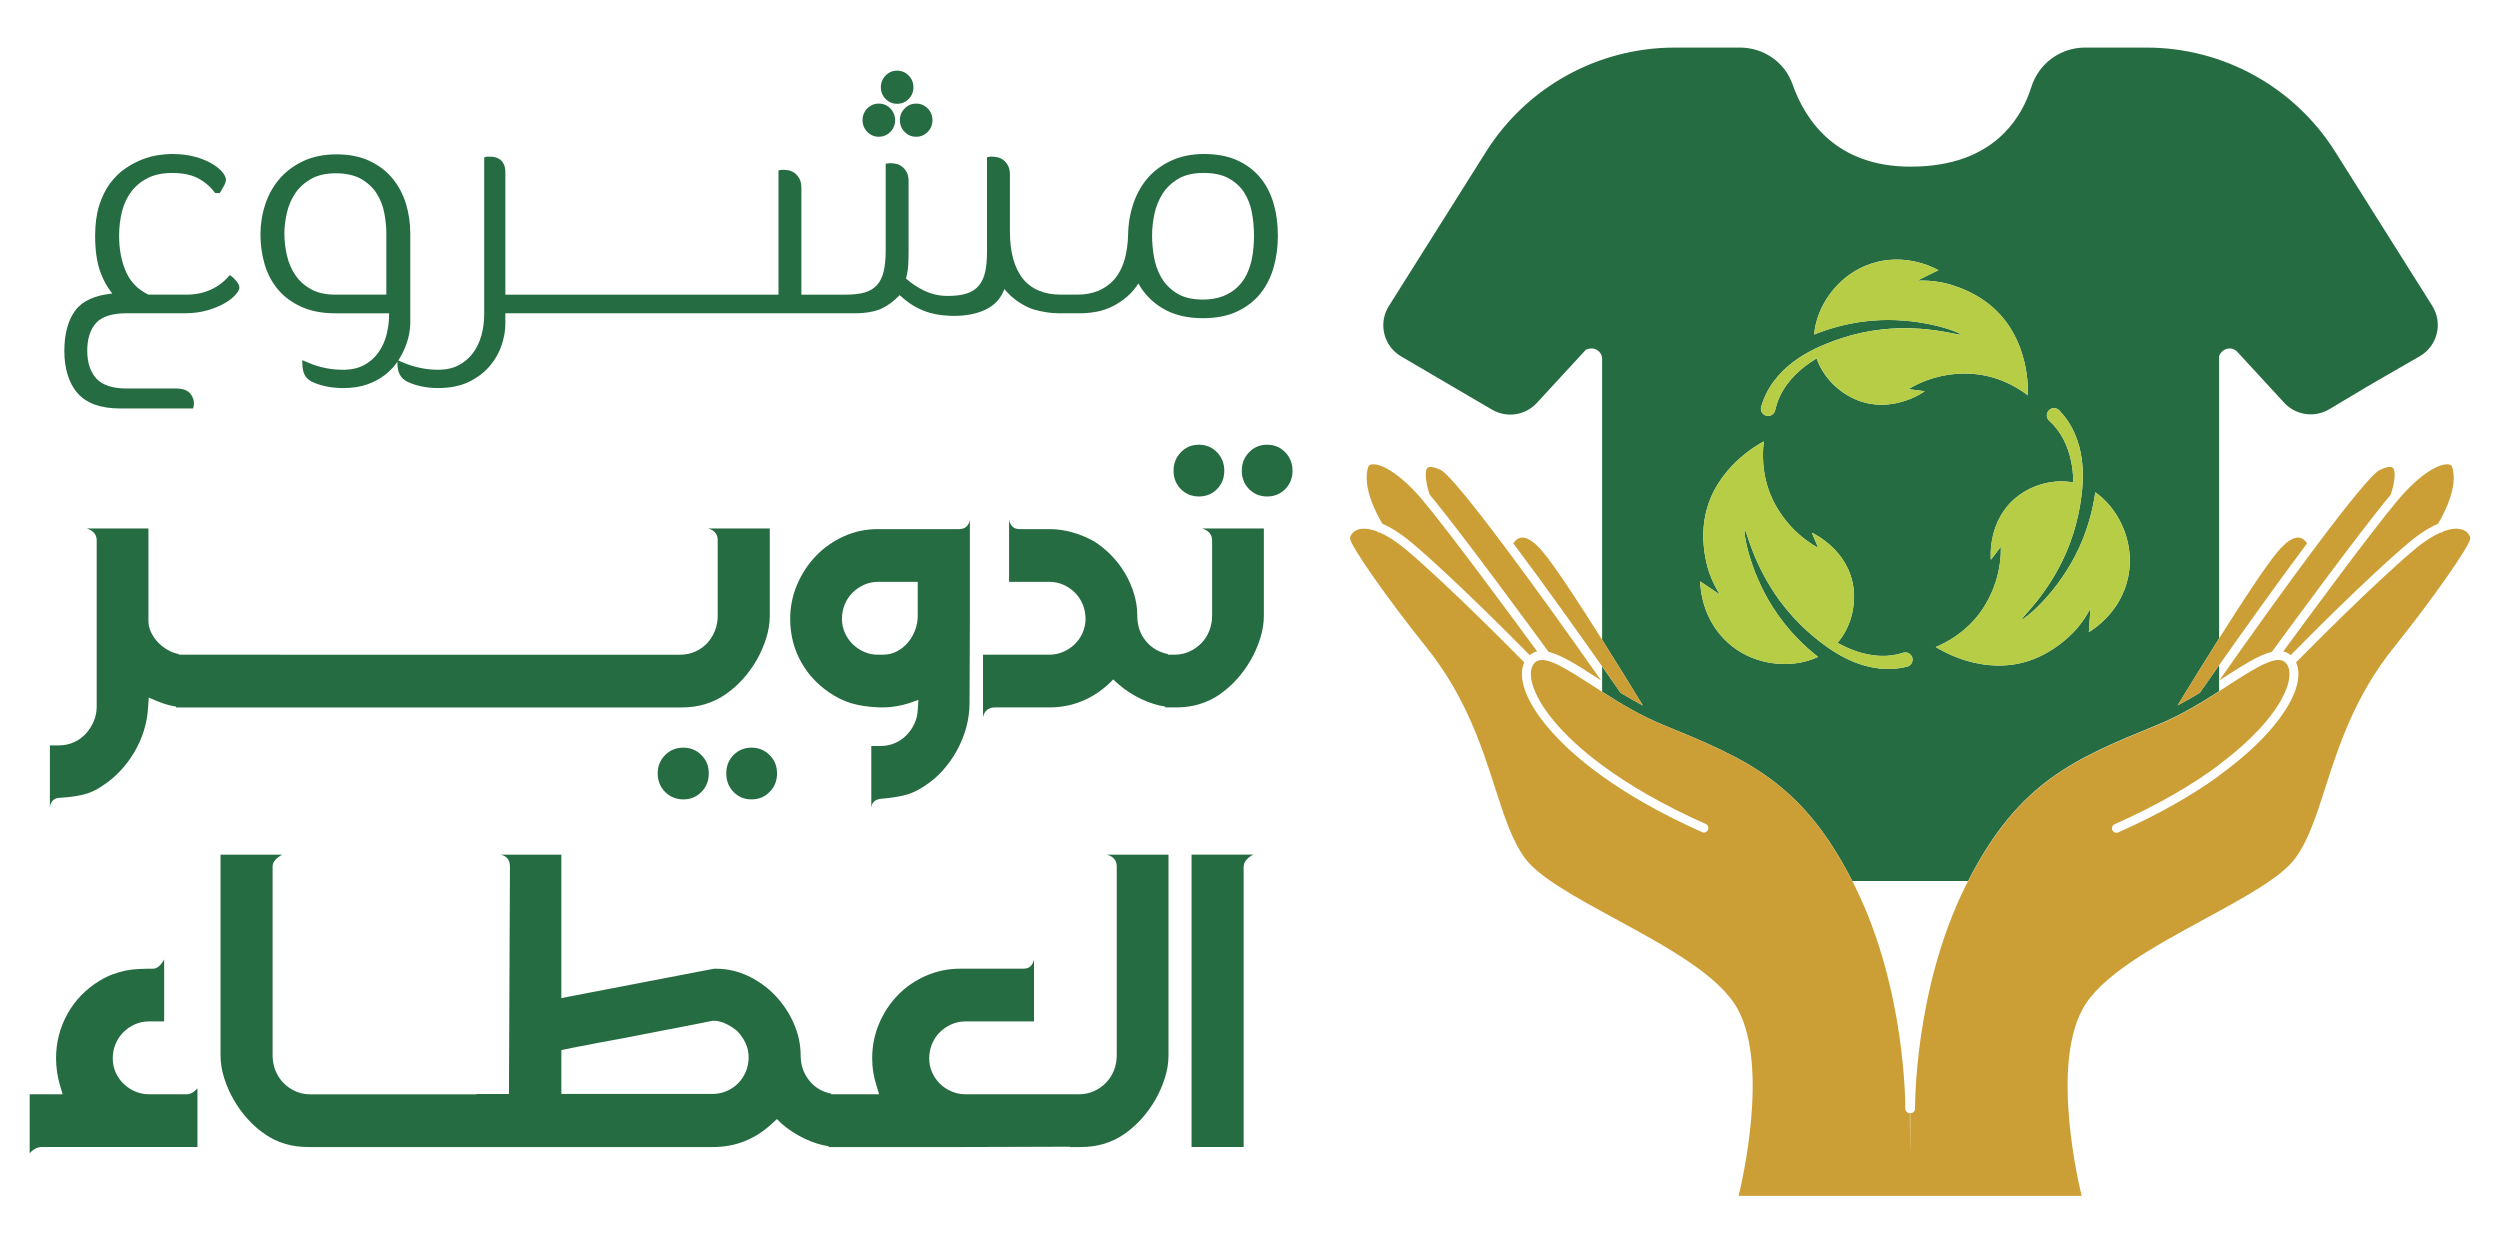 <?xml version="1.0" encoding="UTF-8"?>
<svg id="Layer_1" data-name="Layer 1" xmlns="http://www.w3.org/2000/svg" viewBox="0 0 1762.79 876.74">
  <defs>
    <style>
      .cls-1 {
        fill: #266c42;
      }

      .cls-1, .cls-2, .cls-3, .cls-4 {
        stroke-width: 0px;
      }

      .cls-2 {
        fill: none;
      }

      .cls-3 {
        fill: #b7cd45;
      }

      .cls-4 {
        fill: #cc9e36;
      }
    </style>
  </defs>
  <g>
    <path class="cls-1" d="M529.99,527.17c-5.11,0-9.38,1.74-12.78,5.23-3.41,3.49-5.11,7.79-5.11,12.9s1.7,9.64,5.11,13.13c3.41,3.49,7.67,5.23,12.78,5.23s9.18-1.74,12.67-5.23c3.48-3.49,5.23-7.87,5.23-13.13s-1.74-9.41-5.23-12.9c-3.49-3.49-7.71-5.23-12.67-5.23Z"/>
    <path class="cls-1" d="M481.88,527.17c-5.11,0-9.41,1.74-12.9,5.23s-5.23,7.79-5.23,12.9,1.74,9.64,5.23,13.13,7.79,5.23,12.9,5.23,9.18-1.74,12.67-5.23,5.23-7.87,5.23-13.13-1.74-9.41-5.23-12.9-7.71-5.23-12.67-5.23Z"/>
    <path class="cls-1" d="M533.71,465.12c2.63-4.65,4.8-9.64,6.51-14.99,1.7-5.35,2.56-10.65,2.56-15.92v-61.59h-43.46c4.49,1.24,6.74,4.03,6.74,8.37v53.22c0,3.72-.66,7.24-1.97,10.57-1.32,3.33-3.14,6.24-5.46,8.72-2.32,2.48-5.11,4.46-8.37,5.93-3.25,1.47-6.82,2.21-10.69,2.21H126.06v-.46c-2.64-.46-5.24-1.43-7.79-2.9-2.56-1.47-4.84-3.25-6.86-5.35-2.02-2.09-3.64-4.45-4.88-7.09-1.24-2.63-1.86-5.35-1.86-8.13v-65.08h-43.46c4.65,1.55,6.97,4.34,6.97,8.37v117.14c0,3.72-.7,7.21-2.09,10.46s-3.25,6.16-5.58,8.72-5.11,4.57-8.37,6.04c-3.25,1.47-6.74,2.21-10.46,2.21h-6.51v43.69c.62-4.49,3.1-6.74,7.44-6.74,5.58-.31,10.77-1.01,15.57-2.09,4.8-1.08,9.45-3.18,13.95-6.27,9.3-6.04,16.85-14.03,22.66-23.94,5.81-9.92,9.02-20.45,9.64-31.61l.46-6.74,6.04,2.56c2.63,1.09,5.23,1.98,7.79,2.67,1.8.49,3.62.85,5.46,1.15v.59h356.52c11.62,0,21.88-3.06,30.79-9.18,8.91-6.12,16.31-14.29,22.2-24.52Z"/>
    <path class="cls-1" d="M676.18,373.08h-57.17c-8.52,0-16.54,1.71-24.06,5.11-7.52,3.41-14.06,8.02-19.64,13.83-5.58,5.81-9.99,12.55-13.25,20.22s-4.88,15.69-4.88,24.06c0,11.47,2.71,21.89,8.13,31.26,5.42,9.38,13.01,17.01,22.78,22.89,5.11,3.1,10.57,5.27,16.39,6.51,5.81,1.24,11.81,1.86,18.01,1.86,3.1,0,6.24-.27,9.41-.81,3.17-.54,6.24-1.28,9.18-2.21l6.51-2.32-.46,6.97c-.16,3.56-.97,6.89-2.44,9.99-1.47,3.1-3.37,5.81-5.69,8.13-2.32,2.32-5.04,4.14-8.13,5.46-3.1,1.31-6.43,1.97-9.99,1.97h-6.51v43.69c.31-4.03,2.79-6.2,7.44-6.51,5.58-.46,10.73-1.24,15.46-2.32,4.72-1.08,9.41-3.18,14.06-6.27,4.96-3.1,9.41-6.86,13.37-11.27s7.32-9.18,10.11-14.29,4.96-10.5,6.51-16.15c1.55-5.66,2.32-11.43,2.32-17.31,0-10.23.04-20.37.12-30.45.08-10.07.12-20.14.12-30.21v-68.33c-.93,4.34-3.49,6.51-7.67,6.51ZM647.13,434.21c0,3.25-.58,6.51-1.74,9.76s-2.83,6.2-5,8.83c-2.17,2.64-4.77,4.77-7.79,6.39-3.02,1.63-6.39,2.44-10.11,2.44h-3.49c-3.41,0-6.62-.66-9.64-1.98-3.02-1.31-5.69-3.1-8.02-5.34-2.32-2.25-4.18-4.92-5.58-8.02-1.39-3.1-2.09-6.43-2.09-9.99s.66-6.93,1.97-10.11c1.32-3.17,3.14-5.93,5.46-8.25s5.03-4.18,8.13-5.58c3.1-1.39,6.35-2.09,9.76-2.09h28.12v23.94Z"/>
    <path class="cls-1" d="M845.38,350.07c5.11,0,9.37-1.74,12.78-5.23,3.41-3.49,5.11-7.79,5.11-12.9s-1.71-9.45-5.11-13.01c-3.41-3.56-7.67-5.35-12.78-5.35s-9.38,1.78-12.78,5.35c-3.41,3.57-5.11,7.9-5.11,13.01s1.7,9.41,5.11,12.9c3.41,3.49,7.67,5.23,12.78,5.23Z"/>
    <path class="cls-1" d="M906.27,318.93c-3.41-3.56-7.67-5.35-12.78-5.35s-9.38,1.78-12.78,5.35c-3.41,3.57-5.11,7.9-5.11,13.01s1.7,9.41,5.11,12.9c3.41,3.49,7.67,5.23,12.78,5.23s9.37-1.74,12.78-5.23c3.41-3.49,5.11-7.79,5.11-12.9s-1.71-9.45-5.11-13.01Z"/>
    <path class="cls-1" d="M854.67,380.98v53.22c0,3.72-.66,7.24-1.97,10.57-1.32,3.33-3.18,6.24-5.58,8.72-2.4,2.48-5.23,4.46-8.48,5.93-3.25,1.47-6.74,2.21-10.46,2.21h-4.64v-.46c-6.36-1.24-11.55-4.3-15.58-9.18-4.03-4.88-6.04-10.81-6.04-17.78,0-5.27-.78-10.46-2.32-15.57-1.55-5.11-3.68-9.95-6.39-14.53-2.71-4.57-5.97-8.79-9.76-12.67-3.8-3.87-7.94-7.21-12.43-9.99-4.8-2.63-9.84-4.69-15.11-6.16-5.27-1.47-10.61-2.21-16.04-2.21h-20.92c-4.03,0-6.51-2.17-7.44-6.51v43.69h28.36c3.56,0,6.89.7,9.99,2.09,3.1,1.39,5.81,3.25,8.13,5.58s4.14,5.08,5.46,8.25c1.31,3.18,1.97,6.55,1.97,10.11s-.7,6.9-2.09,9.99c-1.39,3.1-3.25,5.77-5.58,8.02-2.32,2.25-5.04,4.03-8.13,5.34-3.1,1.32-6.35,1.98-9.76,1.98h-46.72v43.93c1.08-4.5,3.95-6.74,8.6-6.74h38.12c15.96,0,29.98-5.58,42.07-16.73l3.02-3.02,3.25,3.02c4.96,4.34,10.54,7.98,16.73,10.92,5.46,2.59,11.04,4.34,16.73,5.25v.56h7.67c11.62,0,21.85-3.06,30.68-9.18,8.83-6.12,16.19-14.29,22.08-24.52,2.63-4.65,4.8-9.64,6.51-14.99,1.7-5.35,2.56-10.65,2.56-15.92v-61.59h-43.46c4.65,1.55,6.97,4.34,6.97,8.37Z"/>
  </g>
  <g>
    <path class="cls-1" d="M162.79,194.45l-.74-.51-.58.68c-3.63,4.2-8.02,7.48-13.06,9.73-5.05,2.25-10.66,3.4-16.66,3.4h-27.09c-7.28-3.44-12.59-8.83-15.77-16.01-3.26-7.34-4.91-15.92-4.91-25.49,0-5.93.69-11.67,2.04-17.06,1.34-5.33,3.54-10.06,6.53-14.04,2.98-3.96,6.88-7.18,11.6-9.58,4.72-2.39,10.55-3.61,17.35-3.61,7.28,0,13.36,1.25,18.07,3.72,4.71,2.47,8.7,5.85,11.85,10.05l.3.4h3.27l.29-.5c.81-1.4,1.67-2.86,2.56-4.42.98-1.7,1.47-3.27,1.47-4.68,0-1.33-.79-2.98-2.41-5.03-1.53-1.94-3.87-3.89-6.97-5.81-3.07-1.89-7.05-3.57-11.82-4.98-4.78-1.41-10.54-2.13-17.11-2.13-2.63,0-5.84.28-9.54.82-3.72.55-7.61,1.63-11.56,3.19-3.96,1.57-7.92,3.72-11.78,6.38-3.9,2.69-7.47,6.2-10.6,10.45-3.14,4.25-5.69,9.47-7.59,15.51-1.89,6.03-2.85,13.2-2.85,21.31,0,10.14,1.21,18.65,3.59,25.3,2.13,5.96,5,11.14,8.53,15.44-12.21,1.19-20.93,5.13-25.95,11.72-5.23,6.88-7.88,16.58-7.88,28.82s3.16,22.76,9.4,29.81c6.27,7.08,16.24,10.67,29.64,10.67h51.72l.21-.72c.54-1.88.54-3.78,0-5.65-1.43-5.11-5.45-7.7-11.94-7.7h-35.11c-9.9,0-17.08-2.35-21.33-6.99-4.27-4.66-6.44-11.27-6.44-19.64s2.09-14.95,6.21-19.54c4.09-4.56,11.34-6.87,21.57-6.87h40.96c5.92,0,11.34-.72,16.13-2.13,4.77-1.41,8.82-3.08,12.05-4.97,3.25-1.91,5.8-3.89,7.56-5.89,1.92-2.17,2.81-3.75,2.81-4.96,0-1.49-.71-3.07-2.19-4.83-1.35-1.6-2.65-2.84-3.86-3.66Z"/>
    <path class="cls-1" d="M634.52,84.74c0,3.2,1.12,5.97,3.33,8.25,2.22,2.28,4.96,3.44,8.16,3.44s5.93-1.16,8.15-3.44c2.21-2.28,3.33-5.05,3.33-8.25s-1.12-5.97-3.33-8.24c-2.22-2.28-4.96-3.44-8.15-3.44s-5.94,1.16-8.16,3.44c-2.21,2.27-3.33,5.04-3.33,8.24Z"/>
    <path class="cls-1" d="M632.59,73.2c3.19,0,5.93-1.16,8.15-3.44,2.21-2.27,3.33-5.05,3.33-8.24s-1.12-5.97-3.33-8.25c-2.22-2.28-4.96-3.44-8.15-3.44s-5.94,1.16-8.15,3.44c-2.21,2.27-3.33,5.05-3.33,8.25s1.12,5.98,3.33,8.24c2.21,2.28,4.96,3.44,8.15,3.44Z"/>
    <path class="cls-1" d="M619.67,96.42c3.19,0,5.93-1.16,8.15-3.44,2.21-2.27,3.33-5.05,3.33-8.25s-1.12-5.97-3.33-8.24c-2.22-2.28-4.96-3.44-8.15-3.44s-5.94,1.16-8.15,3.44c-2.21,2.27-3.33,5.04-3.33,8.24s1.12,5.98,3.33,8.25c2.22,2.28,4.96,3.44,8.15,3.44Z"/>
    <path class="cls-1" d="M897.88,142.97c-2.14-7.06-5.41-13.2-9.71-18.24-4.31-5.05-9.76-9.05-16.21-11.88-6.44-2.83-14.12-4.26-22.84-4.26s-16.24,1.51-22.85,4.5c-6.6,2.99-12.21,7.06-16.67,12.09-4.46,5.04-7.93,11.09-10.32,17.99-2.38,6.88-3.67,14.25-3.83,21.9-.32,14.39-3.68,25.23-9.98,32.21-6.28,6.95-14.97,10.47-25.84,10.47h-11.7c-11.5,0-20.43-3.71-26.53-11.01-6.16-7.68-9.29-18.95-9.29-33.51v-39.94c0-2.79-.5-5.07-1.48-6.77-.97-1.67-2.13-2.99-3.46-3.92-1.34-.93-2.74-1.53-4.18-1.79-1.35-.24-2.56-.36-3.59-.36h-.85c-.31,0-.82.07-1.77.25l-.82.15v66.55c0,5.62-.44,10.47-1.32,14.41-.86,3.85-2.35,7.07-4.43,9.56-2.06,2.48-4.86,4.33-8.33,5.5-3.53,1.2-8.14,1.8-13.7,1.8-5.84,0-11.39-1.26-16.51-3.73-4.96-2.4-9.28-5.29-12.84-8.58.89-3.26,1.42-6.45,1.58-9.51.16-3.22.25-6.4.25-9.46v-49.46c0-2.79-.5-5.07-1.48-6.77-.96-1.67-2.13-2.99-3.46-3.92-1.34-.93-2.74-1.53-4.18-1.79-1.37-.25-2.55-.36-3.59-.36h-.85c-.31,0-.82.07-1.77.25l-.82.15v60.98c0,6.23-.52,11.42-1.55,15.43-1.01,3.92-2.65,7.09-4.88,9.43-2.22,2.33-5.1,4-8.56,4.95-3.54.98-7.84,1.48-12.78,1.48h-31.67v-75.17c0-2.79-.5-5.07-1.48-6.77-.97-1.67-2.13-2.99-3.46-3.92-1.33-.93-2.74-1.53-4.18-1.79-1.37-.25-2.55-.36-3.59-.36h-.85c-.22,0-.6.03-1.77.25l-.82.15v87.61h-192.58v-86.32c0-1.15-.13-2.35-.39-3.57-.27-1.29-.82-2.51-1.63-3.63-.83-1.14-1.98-2.06-3.43-2.75-1.44-.68-3.31-1.03-5.55-1.03h-1.58c-.72,0-1.3.11-1.77.33l-.57.27v110.48c0,5.29-.68,10.4-2.03,15.17-1.34,4.73-3.38,8.92-6.05,12.44-2.67,3.5-6.04,6.34-10.03,8.43-3.98,2.08-8.79,3.14-14.29,3.14-8.6,0-17.08-1.77-25.21-5.26l-3-1.27c2.06-3.19,3.75-6.43,5.01-9.64,1.32-3.39,2.24-6.54,2.73-9.36.5-2.83.75-5.15.75-6.91v-63.63c0-7.34-1.04-14.43-3.09-21.08-2.06-6.68-5.24-12.65-9.45-17.76-4.22-5.12-9.67-9.28-16.2-12.35-6.53-3.07-14.34-4.62-23.23-4.62s-16.78,1.6-23.47,4.74c-6.69,3.15-12.34,7.37-16.79,12.56-4.46,5.19-7.84,11.28-10.07,18.11-2.22,6.8-3.34,13.9-3.34,21.09s1,14.43,2.97,21.07c1.98,6.68,5.12,12.62,9.34,17.66,4.22,5.04,9.75,9.16,16.44,12.23,6.69,3.06,14.74,4.62,23.95,4.62h38.02v.63c0,4.84-.61,9.68-1.8,14.38-1.18,4.65-3.1,8.88-5.7,12.56-2.58,3.65-5.96,6.64-10.03,8.88-4.06,2.23-9.07,3.36-14.88,3.36-8.92,0-17.39-1.77-25.21-5.26l-3.59-1.52v1.51c0,3.75.51,6.6,1.57,8.69,1.07,2.12,2.77,3.79,5.1,4.99,6.45,2.99,13.89,4.5,22.12,4.5,6.42,0,12.15-.88,17.04-2.61,4.88-1.74,9.16-4.06,12.72-6.9,3.44-2.74,6.29-5.79,8.5-9.05v.37c0,3.71.57,6.64,1.71,8.72,1.15,2.1,2.89,3.77,5.2,4.95,6.29,2.99,13.66,4.51,21.89,4.51s15.69-1.48,21.65-4.4c5.95-2.91,10.9-6.67,14.71-11.17,3.81-4.49,6.62-9.45,8.35-14.73,1.73-5.26,2.61-10.33,2.61-15.06v-7.36h245.77c8.24,0,14.82-1.13,19.56-3.35,4.47-2.09,8.73-5.27,12.67-9.47,2.55,2.36,5.13,4.43,7.68,6.14,2.81,1.89,5.83,3.49,8.96,4.74,3.12,1.25,6.55,2.21,10.2,2.84,3.63.63,7.79.94,12.36.94,3.12,0,6.38-.28,9.67-.83,3.31-.55,6.5-1.43,9.47-2.61,3-1.19,5.71-2.77,8.07-4.68,2.37-1.93,4.34-4.38,5.86-7.28.49-.94.91-1.82,1.26-2.63.12-.29.24-.59.37-.91.49.61.99,1.2,1.5,1.76.88.99,1.84,1.99,2.89,2.99,5.11,4.56,10.65,7.83,16.49,9.74,6.23,1.72,12.06,2.59,17.33,2.59h15.36c3.62,0,7.41-.36,11.28-1.06,3.9-.71,7.72-1.99,11.36-3.8,3.62-1.8,7.14-4.15,10.45-6.99,2.91-2.5,5.54-5.58,7.81-9.17,3.81,7,9.39,12.81,16.61,17.27,7.77,4.8,17.46,7.23,28.81,7.23,9.37,0,17.51-1.59,24.2-4.74,6.7-3.15,12.23-7.42,16.45-12.71,4.21-5.27,7.35-11.48,9.32-18.47,1.97-6.95,2.96-14.42,2.96-22.22,0-8.41-1.08-16.24-3.21-23.28ZM884.21,166.25c0,5.49-.49,10.89-1.44,16.07-.8,3.93-2.04,7.68-3.7,11.14-1.64,3.43-3.87,6.5-6.62,9.11-2.73,2.61-6.15,4.72-10.16,6.29-4.01,1.57-8.76,2.37-14.14,2.37-7.58,0-13.8-1.51-18.48-4.49-4.72-3-8.38-6.75-10.88-11.15-2.53-4.45-4.26-9.34-5.12-14.53-.88-5.25-1.33-10.24-1.33-14.82,0-5.03.57-10.23,1.68-15.47,1.1-5.19,3.07-10.01,5.84-14.3,2.74-4.26,6.48-7.78,11.12-10.48,4.62-2.68,10.56-4.04,17.66-4.04s13.02,1.25,17.57,3.71c4.54,2.46,8.2,5.75,10.86,9.77,2.67,4.05,4.55,8.77,5.58,14.04,1.04,5.34,1.57,10.98,1.57,16.76ZM272.41,164.62v43.13h-36.06c-6.79,0-12.53-1.29-17.07-3.82-4.56-2.54-8.26-5.87-11-9.91-2.76-4.05-4.76-8.71-5.95-13.83-1.2-5.16-1.8-10.4-1.8-15.57,0-4.7.61-9.66,1.8-14.75,1.19-5.05,3.19-9.66,5.95-13.72,2.74-4.03,6.48-7.4,11.13-10.03,4.62-2.61,10.49-3.93,17.43-3.93s13.29,1.36,17.91,4.04c4.63,2.69,8.29,6.14,10.87,10.24,2.6,4.13,4.4,8.75,5.35,13.71.96,5.02,1.45,9.88,1.45,14.44Z"/>
  </g>
  <g>
    <path class="cls-1" d="M131.79,771.58h-26.73c-3.41,0-6.66-.66-9.76-1.98-3.1-1.31-5.81-3.1-8.13-5.34-2.32-2.25-4.18-4.92-5.58-8.02-1.39-3.1-2.09-6.43-2.09-9.99s.66-6.93,1.98-10.11c1.31-3.17,3.14-5.93,5.46-8.25s5.03-4.18,8.13-5.58c3.1-1.39,6.43-2.09,9.99-2.09h10.69v-43.69c-2.48,4.34-5.04,6.51-7.67,6.51-3.72,0-7.21.08-10.46.23-3.25.16-6.36.55-9.3,1.16-2.95.62-5.89,1.47-8.83,2.56-2.94,1.09-5.97,2.56-9.06,4.42-9.76,5.89-17.36,13.68-22.78,23.36-5.42,9.68-8.13,20.18-8.13,31.49,0,6.35.93,12.71,2.79,19.06l1.86,6.28h-23.24v41.6c2.63-2.95,5.5-4.42,8.6-4.42h109.7v-41.37c-2.48,2.79-4.96,4.18-7.44,4.18Z"/>
    <path class="cls-1" d="M787.43,610.98v133.17c0,3.72-.66,7.24-1.97,10.57-1.32,3.33-3.18,6.24-5.58,8.72-2.4,2.48-5.23,4.46-8.48,5.93-3.25,1.47-6.74,2.21-10.46,2.21h-80.18c-3.41,0-6.66-.66-9.76-1.98-3.1-1.31-5.81-3.1-8.13-5.34-2.32-2.25-4.18-4.92-5.58-8.02-1.39-3.1-2.09-6.43-2.09-9.99s.66-6.93,1.98-10.11c1.31-3.17,3.14-5.93,5.46-8.25s5.03-4.18,8.13-5.58c3.1-1.39,6.43-2.09,9.99-2.09h48.34v-43.69c-.93,4.34-3.41,6.51-7.44,6.51h-44.62c-8.52,0-16.58,1.67-24.17,5-7.59,3.33-14.18,7.87-19.75,13.6-5.58,5.73-9.99,12.43-13.25,20.1-3.25,7.67-4.88,15.84-4.88,24.52,0,6.66,1.01,13.01,3.02,19.06l1.86,6.28h-33.69c0-.16,0-.31-.01-.46-6.51-1.24-11.74-4.38-15.69-9.41-3.95-5.03-5.93-10.88-5.93-17.55,0-7.75-1.63-15.3-4.88-22.66-3.25-7.36-7.63-13.91-13.13-19.64-5.5-5.73-11.85-10.3-19.06-13.71-7.21-3.41-14.76-5.11-22.66-5.11h-1.39l-107.61,20.69v-101.1h-42.76c4.34.93,6.51,3.72,6.51,8.37l-.7,160.37h-23.01v.23h-117.14c-3.72,0-7.21-.73-10.46-2.21-3.25-1.47-6.08-3.45-8.48-5.93-2.4-2.48-4.26-5.38-5.58-8.72-1.32-3.33-1.97-6.86-1.97-10.57v-133.17c0-3.1,2.24-5.89,6.74-8.37h-43.46v141.54c0,5.27.85,10.57,2.56,15.92,1.7,5.35,3.87,10.34,6.51,14.99,5.89,10.23,13.25,18.4,22.08,24.52,8.83,6.12,19.06,9.18,30.68,9.18h285.41c15.96,0,29.9-5.58,41.83-16.73l3.25-3.02,3.02,3.02c4.96,4.34,10.53,7.98,16.73,10.92,5.46,2.59,11.04,4.34,16.73,5.25v.56h92.73c13.32,0,26.57-.04,39.74-.12,12.41-.07,24.97-.11,37.65-.11v.23h7.67c11.62,0,21.85-3.06,30.68-9.18,8.83-6.12,16.19-14.29,22.08-24.52,2.63-4.65,4.8-9.64,6.51-14.99,1.7-5.35,2.56-10.65,2.56-15.92v-141.54h-43.46c4.65,1.24,6.97,4.03,6.97,8.37ZM525.85,755.66c-1.32,3.18-3.14,5.93-5.46,8.25s-5.04,4.15-8.13,5.46c-3.1,1.32-6.43,1.98-9.99,1.98h-106.45v-30.91l7.9-1.63c1.24-.31,2.83-.62,4.77-.93,1.94-.31,3.99-.7,6.16-1.16,4.49-.93,9.61-1.9,15.34-2.91,5.73-1.01,11.7-2.13,17.9-3.37,6.2-1.24,12.32-2.44,18.36-3.6s11.5-2.21,16.39-3.14,9.02-1.74,12.43-2.44c3.41-.7,5.5-1.12,6.28-1.28,1.7-.31,3.49-.27,5.35.12,1.86.39,3.64,1.01,5.35,1.86,1.7.85,3.25,1.74,4.65,2.67s2.56,1.86,3.49,2.79c2.32,2.48,4.18,5.23,5.58,8.25s2.09,6.32,2.09,9.88-.66,6.94-1.97,10.11Z"/>
    <path class="cls-1" d="M840.19,602.61v206.15h36.72v-197.55c0-3.25,2.24-6.12,6.74-8.6h-43.46Z"/>
  </g>
  <g>
    <path class="cls-2" d="M1308.33,625.64c35.79,72.65,35.16,155.23,35.15,156.05-.02,1.74,1.37,3.17,3.11,3.19h.04s.02,0,.03,0c.09,0,.17-.04.26-.05.09,0,.17.04.26.05,0,0,.02,0,.03,0h.04c1.74-.02,3.13-1.45,3.11-3.19-.01-.83-.67-83.35,35.15-156.05.74-1.51,1.49-2.96,2.24-4.42h-81.64c.75,1.46,1.49,2.91,2.24,4.42Z"/>
    <path class="cls-1" d="M1306.09,621.22h81.64c35.8-70.12,75.04-86.22,133.82-110.28,15.78-6.46,30.19-15.23,43.18-23.56v-18.36c-6.52,9.28-11.36,16.23-13.6,19.45-5.05,3.08-10.29,6.1-15.7,8.95,6.41-10.51,17.51-28.61,29.3-47.28v-199.18c2.75-6.17,9.41-6.6,12.85-2.86l33.05,35.88c8.15,8.85,21.39,10.77,31.73,4.61l28.88-17.23,34.96-20.17c12.5-7.21,16.49-23.36,8.81-35.57l-68.43-108.64c-28.78-45.7-79.01-73.43-133.02-73.43h-43.47c-17.31,0-32.54,11.26-37.75,27.76-3.5,11.1-9.38,22.59-19.07,32.4-15.6,15.79-37.82,23.79-66.06,23.79-52.19,0-74.15-32.13-83.37-58.28-5.47-15.52-20.44-25.67-36.9-25.67h-46.12c-53.99,0-104.2,27.72-132.97,73.4l-68.56,108.86c-7.65,12.15-3.73,28.23,8.66,35.48l64.13,37.57c10.32,6.04,23.45,4.08,31.55-4.71l34.62-37.58c6.23-2.74,11.43,1.48,11.43,6.56v197.95c11.57,18.34,22.41,36.02,28.71,46.35-5.4-2.85-10.65-5.87-15.7-8.95-2.17-3.12-6.79-9.75-13.01-18.61v17.89c12.85,8.22,27.05,16.83,42.6,23.19,58.78,24.06,98.02,40.16,133.82,110.28ZM1461.97,340.25c-.08-4.99-.54-9.93-1.52-14.72-1.14-5.61-2.96-11.01-5.55-15.95-1.3-2.49-2.75-4.77-4.43-6.93-1.68-2.16-3.54-4.16-5.57-6.02-.08-.08-.18-.17-.26-.25-1.94-2.04-1.85-5.26.18-7.2,2.04-1.94,5.26-1.85,7.2.19l.02.02c2.26,2.38,4.35,4.96,6.18,7.71,1.84,2.73,3.42,5.7,4.71,8.65,2.6,5.96,4.22,12.24,5.04,18.53.78,5.98.84,11.96.43,17.86.01,0,.03.01.04.02-.94,12.19-3.63,29.43-11.83,48.15-12.8,29.21-31.8,45.61-30.93,46.38.9.8,22.51-16,37.31-44.29,9.12-17.44,12.8-33.78,14.43-45.28,1.99,1.41,4.68,3.51,7.49,6.41,11.4,11.76,20.06,31.65,15.76,53.05-5,24.86-24.48,37.14-27.79,39.15.38-5.58.76-11.16,1.14-16.74-1.94,3.73-4.93,8.73-9.39,13.97-1.67,1.97-14.22,16.38-33.85,22.93-32.37,10.8-61.88-7.17-65.85-9.67,7.02-2.92,19.88-9.45,30.34-23.01,2.12-2.75,8.06-10.86,11.95-23.06,3.2-10.03,3.72-18.8,3.62-24.68-2.34,3.08-4.69,6.16-7.04,9.24-.19-1.99-2.16-27.84,18.09-44.14,11.5-9.26,27.08-12.93,40.1-10.32ZM1241.84,286.76v-.03c.94-3.15,2.13-6.24,3.59-9.21,1.45-2.96,3.22-5.81,5.14-8.41,3.86-5.23,8.49-9.78,13.53-13.63,4.79-3.66,9.94-6.71,15.25-9.3,0-.01,0-.03,0-.04,11.03-5.29,27.31-11.57,47.62-13.83,31.7-3.52,55.4,4.74,55.63,3.6.24-1.18-25.11-11.5-57.01-10.17-19.66.82-35.65,5.81-46.43,10.14.22-2.43.7-5.8,1.81-9.69,4.48-15.75,17.38-33.2,38.07-40.17,24.03-8.1,44.4,2.63,47.8,4.49-5.02,2.46-10.05,4.92-15.07,7.39,4.2-.18,10.02-.09,16.8,1.15,2.54.47,21.3,4.13,36.78,17.85,25.54,22.63,24.73,57.18,24.55,61.86-6.03-4.62-18.13-12.49-35.1-14.77-3.44-.46-13.44-1.55-25.94,1.18-10.28,2.25-18.14,6.18-23.18,9.2,3.84.49,7.68.98,11.52,1.48-1.63,1.16-23.03,15.8-47.27,6.41-13.77-5.33-24.74-16.98-28.99-29.56-4.28,2.57-8.33,5.43-11.99,8.67-4.29,3.79-8.05,8.07-11.04,12.78-1.5,2.37-2.76,4.76-3.79,7.3-1.03,2.53-1.83,5.15-2.43,7.83-.03.11-.06.24-.09.35-.8,2.7-3.63,4.24-6.33,3.44-2.7-.8-4.24-3.63-3.44-6.32ZM1205.37,404.19c-.87-2.43-7.08-20.51-2.93-40.78,6.83-33.43,37.15-50.01,41.3-52.19-.98,7.53-1.75,21.94,4.76,37.78,1.32,3.21,5.38,12.41,14,21.87,7.09,7.78,14.42,12.62,19.56,15.48-1.49-3.57-2.99-7.14-4.48-10.71,1.82.83,25.19,12.04,29.18,37.73,2.27,14.59-2.34,29.91-11.11,39.88,4.36,2.42,8.87,4.5,13.51,6.05,5.42,1.82,11.01,2.94,16.58,3.17,2.81.11,5.5,0,8.22-.37,2.71-.37,5.38-.99,8-1.82.11-.03.23-.07.35-.1,2.73-.66,5.48,1.02,6.14,3.76.66,2.73-1.03,5.48-3.76,6.14h-.03c-3.2.78-6.47,1.29-9.77,1.51-3.28.22-6.64.11-9.85-.25-6.46-.73-12.71-2.47-18.57-4.9-5.57-2.31-10.78-5.25-15.68-8.56-.01,0-.03.02-.04.03-10.09-6.91-23.67-17.86-35.78-34.32-18.9-25.69-23.6-50.34-24.7-49.98-1.14.38,2.6,27.5,19.7,54.45,10.54,16.62,22.85,27.97,32,35.14-2.22,1.02-5.38,2.29-9.3,3.28-15.88,3.99-37.44,1.55-53.82-12.88-19.03-16.76-19.92-39.77-20.01-43.65,4.64,3.12,9.29,6.24,13.93,9.35-2.26-3.55-5.09-8.64-7.4-15.12Z"/>
    <path class="cls-3" d="M1245.28,293.09c2.7.8,5.53-.74,6.33-3.44.03-.11.06-.24.09-.35.59-2.68,1.4-5.3,2.43-7.83,1.03-2.54,2.29-4.93,3.79-7.3,2.99-4.71,6.75-8.99,11.04-12.78,3.67-3.24,7.72-6.11,11.99-8.67,4.25,12.58,15.21,24.23,28.99,29.56,24.24,9.39,45.64-5.25,47.27-6.41-3.84-.49-7.68-.98-11.52-1.48,5.04-3.02,12.9-6.95,23.18-9.2,12.5-2.73,22.5-1.65,25.94-1.18,16.97,2.28,29.06,10.15,35.1,14.77.18-4.68.99-39.23-24.55-61.86-15.49-13.73-34.24-17.39-36.78-17.85-6.77-1.24-12.6-1.33-16.8-1.15,5.02-2.46,10.04-4.92,15.07-7.39-3.4-1.86-23.78-12.6-47.8-4.49-20.69,6.98-33.59,24.42-38.07,40.17-1.11,3.89-1.58,7.26-1.81,9.69,10.79-4.33,26.77-9.32,46.43-10.14,31.89-1.33,57.25,8.98,57.01,10.17-.23,1.14-23.93-7.12-55.63-3.6-20.31,2.26-36.59,8.54-47.62,13.83,0,.01,0,.03,0,.04-5.31,2.59-10.46,5.63-15.25,9.3-5.04,3.85-9.67,8.4-13.53,13.63-1.92,2.6-3.69,5.45-5.14,8.41-1.46,2.96-2.65,6.06-3.59,9.21v.03c-.81,2.7.73,5.53,3.43,6.32Z"/>
    <path class="cls-3" d="M1403.78,394.71c2.35-3.08,4.69-6.16,7.04-9.24.1,5.88-.43,14.65-3.62,24.68-3.88,12.2-9.82,20.31-11.95,23.06-10.46,13.55-23.32,20.09-30.34,23.01,3.97,2.5,33.48,20.47,65.85,9.67,19.63-6.55,32.18-20.96,33.85-22.93,4.46-5.24,7.45-10.24,9.39-13.97-.38,5.58-.76,11.16-1.14,16.74,3.31-2.01,22.8-14.29,27.79-39.15,4.3-21.41-4.36-41.3-15.76-53.05-2.81-2.9-5.5-5-7.49-6.41-1.64,11.51-5.31,27.84-14.43,45.28-14.8,28.29-36.41,45.09-37.31,44.29-.87-.77,18.14-17.16,30.93-46.38,8.2-18.72,10.9-35.96,11.83-48.15-.01,0-.03-.01-.04-.02.42-5.9.35-11.88-.43-17.86-.82-6.29-2.44-12.57-5.04-18.53-1.29-2.96-2.87-5.92-4.71-8.65-1.84-2.75-3.92-5.33-6.18-7.71l-.02-.02c-1.94-2.04-5.16-2.12-7.2-.19-2.04,1.94-2.12,5.16-.18,7.2.08.08.17.17.26.25,2.03,1.85,3.9,3.86,5.57,6.02,1.68,2.17,3.13,4.45,4.43,6.93,2.58,4.94,4.41,10.34,5.55,15.95.97,4.79,1.43,9.74,1.52,14.72-13.02-2.61-28.59,1.06-40.1,10.32-20.25,16.3-18.27,42.15-18.09,44.14Z"/>
    <path class="cls-3" d="M1218.85,453.61c16.39,14.43,37.94,16.87,53.82,12.88,3.92-.99,7.08-2.26,9.3-3.28-9.15-7.17-21.46-18.52-32-35.14-17.1-26.96-20.84-54.07-19.7-54.45,1.1-.37,5.8,24.29,24.7,49.98,12.11,16.46,25.69,27.42,35.78,34.32,0,0,.03-.02.04-.03,4.9,3.31,10.11,6.24,15.68,8.56,5.86,2.44,12.11,4.17,18.57,4.9,3.21.36,6.57.47,9.85.25,3.3-.22,6.57-.73,9.77-1.5h.03c2.73-.66,4.42-3.41,3.76-6.15-.66-2.73-3.41-4.42-6.14-3.76-.11.03-.24.06-.35.1-2.62.83-5.29,1.44-8,1.82-2.72.38-5.41.48-8.22.37-5.57-.23-11.16-1.35-16.58-3.17-4.64-1.55-9.15-3.63-13.51-6.05,8.77-9.97,13.38-25.29,11.11-39.88-3.99-25.69-27.36-36.9-29.18-37.73,1.49,3.57,2.99,7.14,4.48,10.71-5.14-2.86-12.47-7.7-19.56-15.48-8.62-9.46-12.68-18.66-14-21.87-6.51-15.84-5.74-30.24-4.76-37.78-4.15,2.18-34.47,18.76-41.3,52.19-4.14,20.27,2.06,38.35,2.93,40.78,2.31,6.49,5.14,11.58,7.4,15.12-4.64-3.12-9.29-6.24-13.93-9.35.09,3.87.98,26.89,20.01,43.65Z"/>
    <path class="cls-4" d="M1346.65,784.87l.26,27.77.26-27.77c-.09,0-.17-.04-.26-.05-.09,0-.17.04-.26.05Z"/>
    <g>
      <path class="cls-4" d="M1737.25,373.83c-2.11-.98-6.64-2.03-14.22.78-.62.64-1.44.96-2.3.93-5.08,2.23-11.34,6.09-18.99,12.56-28.73,24.31-73.7,69.79-82.75,78.99,2.08,4.53,2.23,10.32.35,16.96-4.49,15.89-21.44,38.8-54.6,62.75v.19c-18.46,13.34-41.93,26.99-71.12,39.94-1.59.7-3.45-.02-4.16-1.6-.71-1.59.01-3.45,1.6-4.16,30.84-13.68,55.11-28.05,73.68-41.88v-.19c29.37-21.87,44.48-42.41,48.53-56.76,1.69-5.97,1.42-10.82-.77-14-5.35-7.8-19.14.55-41.19,14.81-2.15,1.39-4.35,2.81-6.58,4.24v.19c-13,8.33-27.4,17.1-43.18,23.56-58.73,24.04-97.95,40.13-133.72,110.09h-.1c-.75,1.46-1.49,2.91-2.24,4.42-35.81,72.71-35.16,155.23-35.15,156.05.02,1.74-1.37,3.17-3.11,3.19h-.04s-.02,0-.03,0l-.26,27.77-.26-27.77s-.02,0-.03,0h-.04c-1.74-.02-3.13-1.45-3.11-3.19.01-.83.64-83.4-35.15-156.05-.74-1.51-1.49-2.96-2.24-4.42-35.8-70.12-75.04-86.22-133.82-110.28-15.55-6.36-29.75-14.97-42.6-23.19-2.43-1.56-4.83-3.1-7.17-4.61-22.05-14.26-35.83-22.6-41.19-14.81-2.19,3.19-2.46,8.03-.77,14,4.08,14.45,19.36,35.16,49.12,57.2,18.5,13.7,42.58,27.91,73.09,41.44,1.59.7,2.31,2.57,1.6,4.16-.71,1.59-2.57,2.31-4.16,1.6-28.88-12.81-52.16-26.32-70.54-39.52-33.55-24.1-50.67-47.18-55.18-63.17-1.88-6.64-1.73-12.44.35-16.96-9.05-9.2-54.03-54.68-82.75-78.99-7.65-6.47-13.91-10.32-18.98-12.55-.86.03-1.69-.3-2.31-.94-7.58-2.81-12.11-1.76-14.22-.78-3.38,1.57-4.61,4.39-4.61,5.91.46,5.44,27.18,43.53,53.96,76.85,27.48,34.2,39,70.01,48.26,98.78,6.4,19.88,11.92,37.05,20.97,49.54,9.86,13.61,36.19,27.92,64.06,43.08,36.09,19.63,73.42,39.92,86.27,63.83,21.9,40.75,2.75,122.14.47,131.39h241.91c-2.28-9.25-21.43-90.63.47-131.39,12.85-23.92,50.18-44.21,86.27-63.83,27.87-15.15,54.2-29.47,64.06-43.08,9.05-12.49,14.58-29.66,20.98-49.54,9.26-28.77,20.78-64.58,48.26-98.78,26.77-33.32,53.5-71.41,53.96-76.89,0-1.48-1.23-4.31-4.61-5.87Z"/>
      <path class="cls-4" d="M1564.74,469.02c15.25-21.69,39.74-56.17,62.02-85.92-.97-1.49-2.79-3.61-5.46-3.99-4.2-.61-9.65,3.03-15.78,10.5-8.75,10.65-25.35,36.08-40.78,60.52-11.79,18.67-22.89,36.77-29.3,47.28,5.4-2.85,10.65-5.87,15.7-8.95,2.24-3.22,7.08-10.17,13.6-19.45Z"/>
      <path class="cls-4" d="M1615.17,461.98c10.48-10.64,54.23-54.78,82.5-78.69,8.35-7.07,15.42-11.42,21.38-13.94,3.25-5.34,14.64-25.6,10.05-40-.22-.69-.68-1.53-2.24-1.84-6.12-1.24-20.01,6.06-35.95,24.94-19.01,22.51-67.39,88.35-80.95,106.88,1.92.42,3.66,1.29,5.22,2.64Z"/>
      <path class="cls-4" d="M1567.89,477.85c13.23-8.56,24.83-16.03,34.02-18.21,6.63-9.08,62.5-85.47,83.79-110.8,2.35-6.61,4.13-16.61,1.49-19.01-1.31-1.18-4.77-.59-9.28,1.6-10.39,5.03-70.21,87.17-113.05,148.37,1.01-.65,2.03-1.31,3.02-1.95Z"/>
      <path class="cls-4" d="M1091.91,459.64c9.19,2.18,20.79,9.65,34.03,18.21.99.64,2.01,1.3,3.02,1.95-42.84-61.21-102.66-143.35-113.05-148.38-4.51-2.18-7.98-2.77-9.28-1.59-2.65,2.4-.86,12.4,1.49,19.01,21.29,25.33,77.15,101.7,83.79,110.8Z"/>
      <path class="cls-4" d="M996.15,383.29c28.26,23.91,72.01,68.04,82.5,78.69,1.56-1.36,3.3-2.22,5.22-2.65-13.57-18.53-61.95-84.37-80.95-106.88-15.94-18.88-29.83-26.19-35.95-24.94-1.56.31-2.01,1.15-2.24,1.84-4.59,14.4,6.8,34.66,10.05,40,5.96,2.52,13.03,6.87,21.38,13.94Z"/>
      <path class="cls-4" d="M1142.68,488.47c5.05,3.08,10.29,6.1,15.7,8.95-6.3-10.33-17.14-28.01-28.71-46.35-15.59-24.73-32.5-50.66-41.36-61.45-6.14-7.47-11.6-11.12-15.79-10.5-2.67.38-4.48,2.49-5.46,3.99,22.57,30.14,47.41,65.13,62.61,86.76,6.22,8.86,10.84,15.49,13.01,18.61Z"/>
    </g>
  </g>
</svg>